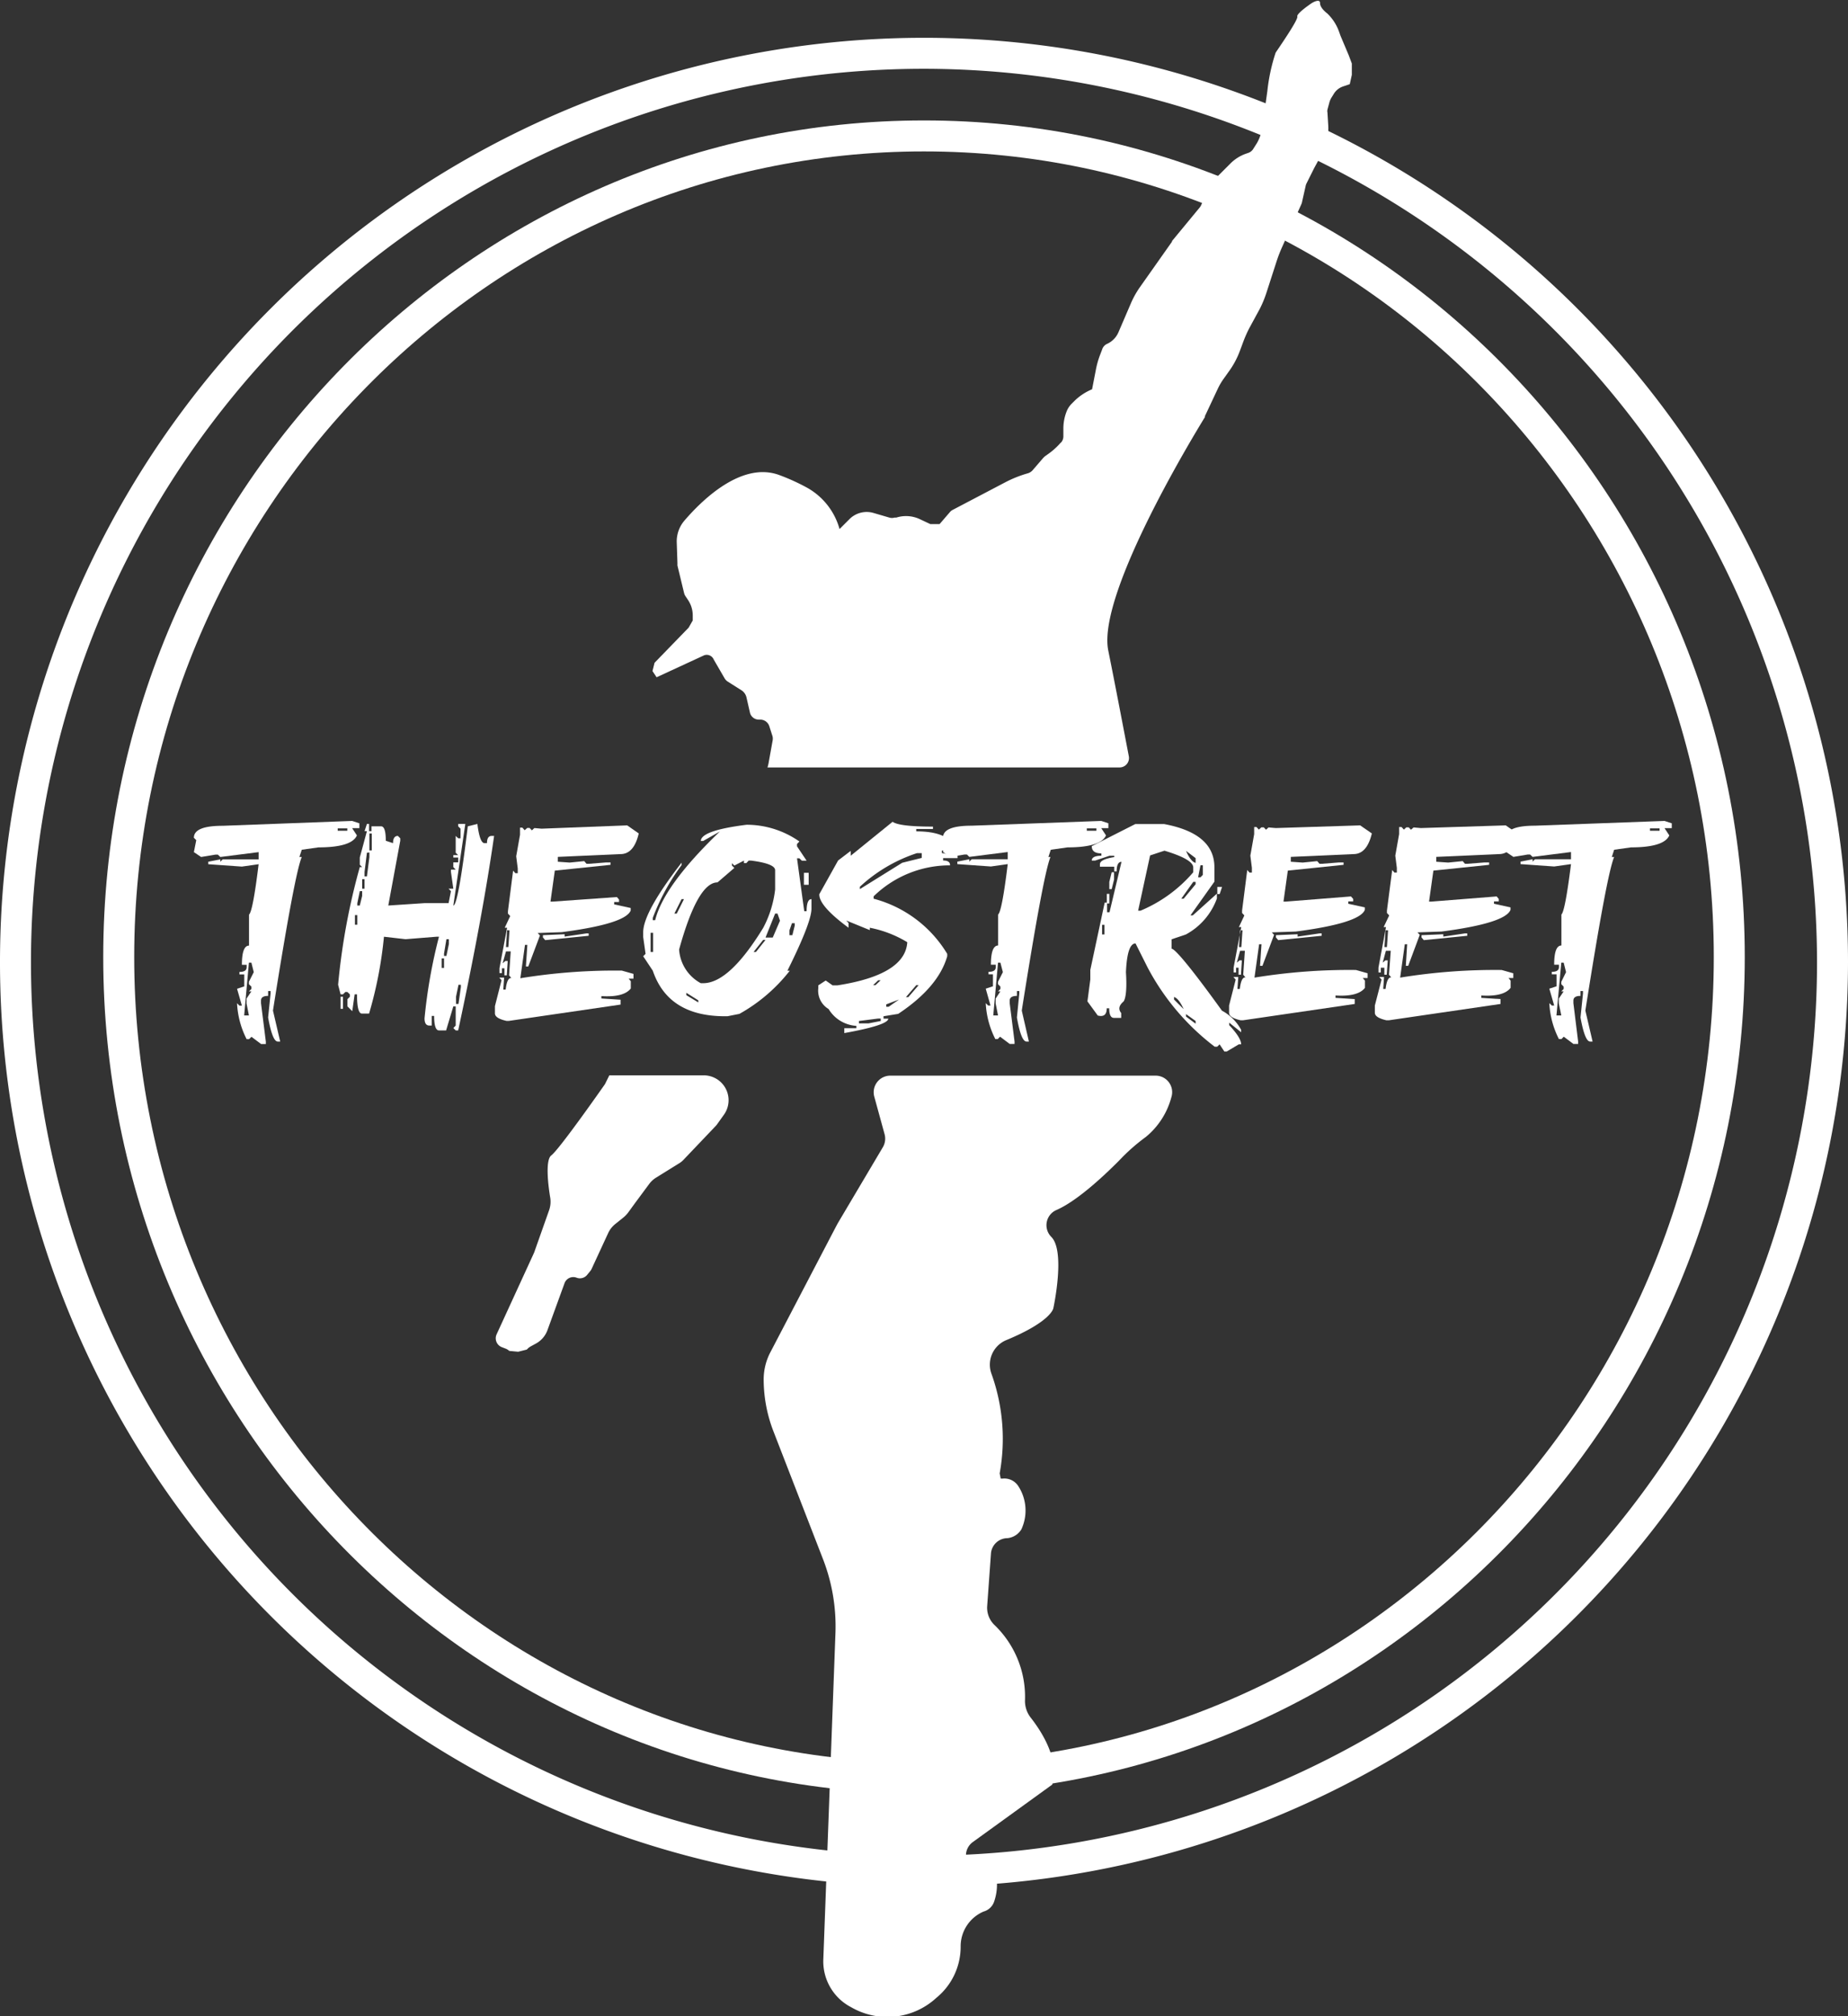 <svg id="Calque_1" data-name="Calque 1" xmlns="http://www.w3.org/2000/svg" viewBox="0 0 179 195.21"><rect x="0" y="0" width="179" height="195.21" fill="#333333" stroke="none"/><defs><style>.cls-1{fill:#fff;}.cls-2{fill:none;}.cls-3{isolation:isolate;}</style></defs><path class="cls-1" d="M141.75,226.81a89.5,89.5,0,1,1,89.5-89.5A89.6,89.6,0,0,1,141.75,226.81Zm0-176a86.5,86.5,0,1,0,86.5,86.5A86.6,86.6,0,0,0,141.75,50.81Z" transform="translate(-52.25 -44.15)"/><path class="cls-1" d="M141.75,217.81c-43.84,0-79.5-36.34-79.5-81s35.66-81,79.5-81,79.5,36.34,79.5,81S185.59,217.81,141.75,217.81Zm0-159c-42.18,0-76.5,35-76.5,78s34.32,78,76.5,78,76.5-35,76.5-78S183.93,58.81,141.75,58.81Z" transform="translate(-52.25 -44.15)"/><path class="cls-2" d="M182.75,51v-.7l-.3-.8-.8-1.9-.5-1.4-.8-.8s-.7-.5-.7-1-.8,0-.8,0-1.5,1-1.4,1.3-1.7,2.9-2.1,3.5a17.81,17.81,0,0,0-.8,3.7l-.6,4.3-1,1.6-1.4.5-2.5,2.5-1,2.3-2.8,3.4-3.6,5.2-1.9,4.4-1.1.5-.6,1.6-.5,2.6-1,.4-1.3,1.3-.5,1.2v1.5l-.8.9-1.1.8-1.3,1.5-1.4.4-6.3,3.3-1.1,1.3h-.9l-2.1-1-1.6.5-3.1-.9-2,1.9-.5-1.7s-.6-1.7-5.4-3.5-9.9,5.4-9.9,5.4l.1,3.3.7,2.9.8,1.2v1.3l-.4.7-3.3,3.4-.2.8.4.6,5.2-2.4,1.5,2.6,1.9,1.2.6,2.6h2.5l.6,1.8-.4,2.2s-.2,1.8-1.5,2-1.9,4.1-1.9,4.1l.2,2-.6,1.8s-2.7,9.1-3.9,8.9-3.4,2.8-3.4,2.8l-4.8,9.7s-4.4,6.3-5.2,6.9,0,4.7,0,4.7l-1.7,4.8-4,8.7,1.5.6,1,1,1-1.2,1.5-.8,2.3-6.3,1.5.6.8-1,1.9-4.1,1.5-1.2.8-1.1,1.7-2.3,2.9-1.8,3.3-3.5,4.6-6.5,4.6-3.9,2.7-3.5.8,1.4.4,3.2,1.5,4.1,1.9,6.7-4.8,8.1-7.1,13.6v4l7.1,18.3-1.5,37.8a8.65,8.65,0,0,0,8,2.8s2.8-.6,5.4-4.1v-4.4s2.8-.2,3.2-1.4c.9-3-.8-4.5-.8-4.5l-1.9.3.1-1.3,8.1-6,.1-.8c.4-3-2.7-6.5-2.7-6.5a9.61,9.61,0,0,0-3.6-8.9l.6-8.3a1.76,1.76,0,0,0,2.8-.3,4.6,4.6,0,0,0-.9-5l-1,.1-.1-.5a19.14,19.14,0,0,0-1.8-12c6.7-2.3,6.8-4,6.8-4s1.2-5.5-.2-6.9-.9-2.4-.9-2.4c2.9,0,9-7,9-7,5.5-2.1,4.8-18.5,3.5-20.6s-3.6-13.6-3.6-13.6-1.5-7.9-2.5-13.7,9.2-22.7,9.2-22.7l1.5-3.2,1.5-2.1,1-2.7,1.6-3.2,1.4-4.6,2.2-4.9.4-1.8.7-1.6,1-2.1.1-1.8-.1-1.8.3-1.1.7-1.1,1.2-.4Z" transform="translate(-52.25 -44.15)"/><g class="cls-3"><path class="cls-1" d="M86.36,123.63l.7.23v.47h-.7l.46.7c-.33.77-1.57,1.16-3.72,1.16l-1.62.23-.23.7h.23q-.7,1.65-2.79,14.87l.7,3h-.24c-.34,0-.65-.78-.93-2.33l.24-2.32v-.24h-.24v.47c-.46,0-.69.15-.69.46v.24L78,145v.23h-.46l-.93-.7-.24.23h-.23a8.55,8.55,0,0,1-.93-3.48l.23.23h.24l-.47-1.63.7-.23v-1.16h-.47v-.24c.47,0,.7-.15.7-.46v-.23h-.46q0-1.86.69-1.86v-3c.25-.22.56-1.85.93-4.88l-1.62.23-3.26-.23v-.24l1.17-.23v.23l.23-.23h3.48v-.7l-3.71.47-.24-.23h-.23l-1.39.23-.7-.47.23-1.16-.23-.23c0-.78.93-1.16,2.79-1.16Zm-10,13.72-.46,5.11h.46l-.23-1.16v-.47l.47-.7h-.24l.24-.23v-.23l-.24-.23v-.24l.47-.93-.23-.92Zm8.6-13v.23h.93v-.23Z" transform="translate(-52.25 -44.15)"/><path class="cls-1" d="M87.79,123.92H88v.7h.23v-.47h.93c.31,0,.46.47.46,1.4l.7.23c0-.47.16-.7.47-.7l.23.23v.24l-1.16,6.27,3.48-.23H95.7l.23-1.16-.23-.24h.46l-.23-1.62v-.23h.46l-.23-.24v-.46h.47v-.47h-.47v-.23h.47l-.24-.23v-1.63l.24.23h.23v-.93l-.23-.23v-.23h.69l-1.16,7.9c.31,0,.78-2.55,1.4-7.67l.93-.23q.23,1.86.69,1.86h.24c0-.47.15-.7.46-.7h.23q-1.15,8-3.48,18.83h-.24l-.23-.23.23-.24v-1.86h-.23l-.7,2.33h-.69c-.31,0-.47-.47-.47-1.4h-.23v.93h-.23c-.31,0-.47-.23-.47-.69a50.58,50.58,0,0,1,1.4-7.91h-.24l-3,.24-2.09-.24A39.58,39.58,0,0,1,88,142.28h-.7c-.31,0-.47-.62-.47-1.86h-.23l-.23,1.63-.47-.47v-.69l.24-.24v-.23l-.24-.23H85.7l-.23.23h-.23l-.24-.93a64,64,0,0,1,2.1-11.39h.23l-.23-.23v-.7l.69-2.55h-.23Zm-2.55,16.73h.23v1.17h-.23Zm1.39-7.9v.93h.23v-.93Zm.47-2.32-.24,1.16v.23h.24l.23-.93v-.46Zm.23-1.16v.92h.23v-.92Zm.46-2.56-.23,1.86V129h.23l.24-1.86v-.46Zm.24-1.86v1.63h.23v-1.63Zm7,12.09v.92h.23v-.92Zm.46-1.86-.23,1.39v.23h.23l.24-1.16v-.46Zm1.17,4.41-.24,1.16v.7h.24l.23-1.63v-.23Z" transform="translate(-52.25 -44.15)"/><path class="cls-1" d="M113,124.06l1.12.78c-.32,1.37-.92,2-1.77,2l-6.07.27,0,.47,1.15.08,1.41-.14.22.26h.23l1.64-.13.46,0v.23l-5.4.56-.42,3h.23L112,131l.21.24v.24l-.47,0v.23l1.6.35v.24c-.34.86-2.56,1.56-6.68,2.1l-2.33.08.22.24-1.13,3h-.23l.14-2.09-.23,0-.45,3.23a57,57,0,0,1,9.83-.74l1.13.32v.46l-.47,0,.21.25,0,.7c-.45.58-1.4.83-2.85.74v.23l1.86.12,0,.47-10.82,1.58h-.23c-.75-.17-1.12-.41-1.12-.73v0l0-.7.64-2.51-.22-.25.47,0-.08,1.16.23,0c.09-.78.27-1.15.55-1.12l-.22-.26.16-2.32-.46,0-.32,1.15.26-.22.23,0-.09,1.39-.23,0,0-.68h-.24l0,.46h-.24l0-.47.74-3.92h-.23l.53-1.13-.22-.24,0-.23.5-3.93.22.25h.23l0-.46-.15-1.18.37-2.08,0-.69.23,0,.22.25.25-.22.23,0,.22.23.24-.22.7.06Zm-11.63,10.15-.11,1.63.23,0,.11-1.62Zm7.67.31h.23l0,.23-4.21.42-.22-.26,0-.22,2.1-.09v.23Z" transform="translate(-52.25 -44.15)"/><path class="cls-1" d="M124.57,124a8.9,8.9,0,0,1,5.11,1.62l-.23.24v.23l.93,1.39h-.46l-.24-.23h-.23l.7,5.12h.23c0-.78.16-1.17.47-1.17v.93c0,.88-.78,2.89-2.33,6h.23a16.15,16.15,0,0,1-4.88,4.18l-1.16.23h-.23c-3.68,0-6-1.47-7-4.41l-.93-1.4.23-.23-.23-1.63v-.46q0-1.94,3.72-6.74v.23a21.16,21.16,0,0,0-2.79,5.11v.23h.23c.56-2.26,2.66-5.13,6.27-8.59l-1.62.92h-.23Q120.16,124.55,124.57,124Zm-9.3,10.46v1.86h.24v-1.86Zm3-3.26-.7,1.4h.23l.7-1.4Zm5.11-3.25-.23-.23v.23l.23.23-1.63,1.4c-1.28,0-2.52,2.16-3.72,6.5a4,4,0,0,0,2.1,3.26h.23q2.53,0,5.81-5.35a10.45,10.45,0,0,0,1.16-3.72V128.4c0-.42-.77-.73-2.32-.93h-.24l-.23.24h-.23v-.24Zm-4.65,12.32v.23l1.16.7V141Zm7.44-5.12-.93,1.17h.23l.93-1.17Zm1.16-2.55-.93,2.32h.7l.7-1.63-.24-.69Zm1.63.93-.24.69v.47H129l.23-.93v-.23Zm1.16-4.88h.46v1.16h-.46Z" transform="translate(-52.25 -44.15)"/><path class="cls-1" d="M138.71,123.71c.41.31,1.71.47,3.91.47l0,.23H141l0,.23c1.95,0,3.16.47,3.64,1.4l0,.46h-1.16v.24L145,127v.23h-1.4v.23c.46,0,.69.16.67.47a10.56,10.56,0,0,0-7.4,3v.23A11.84,11.84,0,0,1,144,136.5v.23q-.86,3-4.75,5.58l-1.42.23v.23h.46c0,.42-1.44.89-4.26,1.4l0-.47h1.17l0-.23a3.37,3.37,0,0,1-2.69-1.63,2.06,2.06,0,0,1-1-2c0-.09,0-.19,0-.29l.72-.47.67.47h.46c4.38-.68,6.64-2.08,6.77-4.18a11.07,11.07,0,0,0-3.63-1.4l0,.23-2.28-.93.22.24,0,.46c-1.93-1.42-2.87-2.51-2.83-3.25l1.82-3.26,1.22-.93,0,.47ZM135.45,143v.23h.93l1.18-.23v-.24h-.24Zm.09-13,0,.23,4.1-2.55,1.89-.47,0-.46h-.47A15,15,0,0,0,135.54,130Zm1.28,9.53h.23l.5-.47h-.24Zm1.27,1.86v.23h.24l1-.7Zm2.91-1.86-1,1.16h.23l1-1.16Z" transform="translate(-52.25 -44.15)"/><path class="cls-1" d="M158.92,123.63l.69.23v.47h-.69l.46.7c-.34.77-1.58,1.16-3.72,1.16l-1.63.23-.23.7H154q-.69,1.65-2.78,14.87l.69,3h-.23c-.35,0-.66-.78-.93-2.33l.23-2.32v-.24h-.23v.47c-.46,0-.7.15-.7.46v.24l.47,3.72v.23h-.47l-.93-.7-.23.23h-.23a8.55,8.55,0,0,1-.93-3.48l.23.23h.23l-.46-1.63.7-.23v-1.16H148v-.24c.47,0,.7-.15.7-.46v-.23h-.47c0-1.24.24-1.86.7-1.86v-3c.25-.22.56-1.85.93-4.88l-1.63.23-3.25-.23v-.24l1.16-.23v.23l.23-.23h3.49v-.7l-3.72.47-.23-.23h-.23l-1.4.23-.69-.47.23-1.16-.23-.23c0-.78.92-1.16,2.78-1.16Zm-10,13.72-.46,5.11h.46l-.23-1.16v-.47l.46-.7h-.23l.23-.23v-.23l-.23-.23v-.24l.47-.93-.24-.92Zm8.6-13v.23h.93v-.23Z" transform="translate(-52.25 -44.15)"/><path class="cls-1" d="M162.22,123.93H165c3.26.61,4.88,2,4.88,4.19v1.39l-2.32,3.26h.23l2.33-2.1v.47a6.45,6.45,0,0,1-3,3.48l-1.39.47V136c.34,0,2,2,4.88,6a4.53,4.53,0,0,1,1.86,1.86v.23l-1.16-.93v.24c.77.82,1.16,1.44,1.16,1.86h-.23l-1.16.69h-.24l-.46-.69-.23.23h-.24a23.29,23.29,0,0,1-6.5-7.67l-1.17-2.33q-.81,0-.93,2.79c.1,1.55,0,2.5-.23,2.83-.45.38-.53.75-.23,1.12v.47h-.7c-.31,0-.46-.31-.46-.93h-.24c0,.62-.29.85-.87.7l-1-1.37.28-2.12v-.93l1.39-6.51h.23v.93h.24l1.16-4.88c-.31,0-.47.31-.47.93h-.23v-.46h-1.39v-.24c0-.31.46-.54,1.39-.69V127h-.46l-1.4.47H158c0-.31.31-.47.93-.47v-.23c-.62,0-.93-.23-.93-.7ZM159,133.69v.93h.23v-.93Zm.46-3h.24v.93h-.24Zm.47-2.09h.23v.7l-.23.93h-.23v-.7Zm2.56,3.72h.23a13.65,13.65,0,0,0,5.11-3.72v-.46c0-.53-.93-1.07-2.79-1.63l-1.39.46Zm3.48,8.37v.23l.93.93C166.57,141.13,166.26,140.74,165.94,140.67Zm1.86-11.16-1.16,1.63h.23l1.16-1.4v-.23Zm-.7-3c.31.7.62,1.09.93,1.16v-.46Zm0,15.8v.24l.93.69V143Zm1.4-14.41-.23,1.17h.23l.23-.24v-.93Zm1.63,2.1h.46l-.23.69h-.23Z" transform="translate(-52.25 -44.15)"/><path class="cls-1" d="M184,124.06l1.13.78c-.33,1.37-.93,2-1.78,2l-6.07.27,0,.47,1.15.08,1.41-.14.22.26h.23l1.64-.13.46,0v.23l-5.4.56-.42,3h.23l6.31-.5.21.24v.24l-.47,0v.23l1.6.35v.24c-.34.86-2.56,1.56-6.68,2.1l-2.33.08.22.24-1.13,3h-.23l.14-2.09-.23,0-.45,3.23a57,57,0,0,1,9.83-.74l1.13.32v.46l-.47,0,.21.25,0,.7c-.45.58-1.4.83-2.85.74v.23l1.86.12,0,.47-10.82,1.58h-.23c-.75-.17-1.12-.41-1.12-.73v0l0-.7.64-2.51-.22-.25.47,0-.08,1.16.23,0c.09-.78.27-1.15.55-1.12l-.22-.26.16-2.32-.46,0-.32,1.15.26-.22.23,0-.09,1.39-.23,0,0-.68h-.24l0,.46h-.24l0-.47.74-3.92h-.23l.53-1.13-.22-.24,0-.23.5-3.93.22.25h.23l0-.46-.15-1.18.37-2.08,0-.69.23,0,.22.25.25-.22.23,0,.22.23.24-.22.7.06Zm-11.63,10.15-.11,1.63.23,0,.11-1.62Zm7.67.31h.23l0,.23-4.21.42-.22-.26,0-.22,2.1-.09v.23Z" transform="translate(-52.25 -44.15)"/><path class="cls-1" d="M198.1,124.06l1.12.78c-.33,1.37-.92,2-1.78,2l-6.07.27,0,.47,1.15.08,1.41-.14.22.26h.23l1.64-.13.47,0,0,.23-5.4.56-.42,3h.23l6.32-.5.2.24v.24l-.46,0v.23l1.6.35,0,.24q-.51,1.29-6.67,2.1l-2.34.08.22.24-1.12,3h-.23l.13-2.09-.23,0-.45,3.23a57.1,57.1,0,0,1,9.83-.74l1.13.32v.46l-.46,0,.2.25,0,.7c-.45.58-1.39.83-2.84.74l0,.23,1.86.12,0,.47-10.81,1.58h-.24c-.74-.17-1.12-.41-1.12-.73v0l0-.7.65-2.51-.22-.25.46,0-.08,1.16.23,0c.09-.78.28-1.15.55-1.12l-.22-.26.17-2.32-.47,0-.31,1.15.26-.22.23,0-.1,1.39-.23,0,0-.68H186l0,.46h-.23l0-.47.73-3.92h-.23l.54-1.13-.22-.24v-.23l.51-3.93.22.25h.23l0-.46-.15-1.18.37-2.08,0-.69.24,0,.22.25.24-.22.23,0,.22.23.25-.22.7.06Zm-11.64,10.15-.11,1.63.24,0,.11-1.62Zm7.67.31h.24l0,.23-4.21.42-.22-.26v-.22l2.11-.09,0,.23Z" transform="translate(-52.25 -44.15)"/><path class="cls-1" d="M213.48,123.63l.7.23v.47h-.7l.46.7c-.33.77-1.57,1.16-3.71,1.16l-1.63.23-.23.7h.23q-.71,1.65-2.79,14.87l.7,3h-.24c-.34,0-.65-.78-.93-2.33l.24-2.32v-.24h-.24v.47c-.46,0-.69.15-.69.46v.24l.46,3.72v.23h-.46l-.93-.7-.23.23h-.24a8.55,8.55,0,0,1-.93-3.48l.24.23h.23l-.47-1.63.7-.23v-1.16h-.46v-.24c.46,0,.69-.15.69-.46v-.23h-.46c0-1.24.23-1.86.7-1.86v-3c.24-.22.55-1.85.93-4.88l-1.63.23-3.26-.23v-.24l1.17-.23v.23l.23-.23h3.49v-.7l-3.72.47-.24-.23h-.23l-1.39.23-.7-.47.23-1.16-.23-.23c0-.78.93-1.16,2.79-1.16Zm-10,13.72-.47,5.11h.47l-.24-1.16v-.47l.47-.7h-.23l.23-.23v-.23l-.23-.23v-.24l.46-.93-.23-.92Zm8.59-13v.23H213v-.23Z" transform="translate(-52.25 -44.15)"/></g><path class="cls-1" d="M121.38,108l1.06,1.83a1,1,0,0,0,.3.31l1.33.84a1.12,1.12,0,0,1,.48.67l.34,1.49a.88.88,0,0,0,.86.68h.14a.92.92,0,0,1,.87.62l.32,1a1,1,0,0,1,0,.45l-.36,2a3.57,3.57,0,0,1-.13.56h34.1a.91.91,0,0,0,.9-1.08c-.54-2.81-1.32-6.92-2-10.28-1.07-5.63,8.81-21.64,9.37-22.56a.26.26,0,0,0,0-.09l1.26-2.68a6.09,6.09,0,0,1,.52-.89l.52-.73a8.31,8.31,0,0,0,1.08-2l.35-.94a11.68,11.68,0,0,1,.58-1.3l1-1.84a10.47,10.47,0,0,0,.63-1.51l1-3.09a13.46,13.46,0,0,1,.55-1.42l1.85-4.12a.64.64,0,0,0,.06-.18l.36-1.6a.86.86,0,0,1,.07-.21l.75-1.5,1-1.84a.86.86,0,0,0,.11-.33L180.9,57a5.3,5.3,0,0,0,0-.8l-.07-1.15a.7.7,0,0,1,0-.29l.18-.67a1.86,1.86,0,0,1,.24-.54l.21-.34a1.68,1.68,0,0,1,.91-.7l.62-.21.2-.9v-1.1l-.3-.8-.79-1.87s0,0,0,0l-.15-.42a4.57,4.57,0,0,0-1.06-1.68l-.08-.08s-.7-.5-.7-1-.8,0-.8,0-1.5,1-1.4,1.3-1.7,2.9-2.1,3.5a17.81,17.81,0,0,0-.8,3.7l-.48,3.42A4.2,4.2,0,0,1,174,58l-.36.57a.92.92,0,0,1-.47.38l-.26.09a4,4,0,0,0-1.47.93l-1.24,1.24a4.59,4.59,0,0,0-1,1.45L168.6,64a1,1,0,0,1-.13.22l-2.7,3.27,0,.06L162.63,72a8.78,8.78,0,0,0-.82,1.47l-1.23,2.86a2.18,2.18,0,0,1-1.09,1.11h0A.88.88,0,0,0,159,78l-.2.52a8.45,8.45,0,0,0-.41,1.47l-.36,1.85h0A5.34,5.34,0,0,0,156.29,83l-.25.25a2.19,2.19,0,0,0-.45.67h0a4.53,4.53,0,0,0-.34,1.71v.77a.9.9,0,0,1-.23.6L155,87a6.89,6.89,0,0,1-1.16,1.06l-.38.27-.15.14-1.05,1.22a1,1,0,0,1-.44.28h0a11.49,11.49,0,0,0-2.19.87l-5.09,2.67a.85.85,0,0,0-.28.22l-1,1.16h-.9l-1-.47a3.13,3.13,0,0,0-2.29-.16l-.16,0a.92.92,0,0,1-.52,0l-1.54-.45a2.36,2.36,0,0,0-2.28.56l-1,1h0a6.6,6.6,0,0,0-3.14-4,20.22,20.22,0,0,0-2.76-1.25c-3.68-1.3-7.54,2.58-9.14,4.45a3.09,3.09,0,0,0-.73,2.07l.07,2.09a1.1,1.1,0,0,0,0,.18l.64,2.65a1,1,0,0,0,.13.3l.26.39a2.68,2.68,0,0,1,.45,1.47v.5l-.4.7-3.3,3.4-.2.8.4.6,4.59-2.12A.73.73,0,0,1,121.38,108Z" transform="translate(-52.25 -44.15)"/><path class="cls-1" d="M136.93,150.31l1,3.64a1.63,1.63,0,0,1-.16,1.26l-4.3,7.25c-.1.17-.19.34-.28.51l-6.32,12.1a5.66,5.66,0,0,0-.65,2.64h0a14,14,0,0,0,.94,5l4.8,12.37a18,18,0,0,1,1.21,7.26L132,233.8a5,5,0,0,0,2.71,4.69,7,7,0,0,0,8.24-.92,6.39,6.39,0,0,0,2.35-5h0a3.66,3.66,0,0,1,2.22-3.35,1.5,1.5,0,0,0,1-.9,5,5,0,0,0,.23-2.53,2.09,2.09,0,0,0-2.38-1.65l-.55.08,0-.56a1.6,1.6,0,0,1,.66-1.17l7.7-5.57.1-.8c.29-2.15-1.28-4.51-2.19-5.67a2.63,2.63,0,0,1-.56-1.64,9.63,9.63,0,0,0-2.94-7.32,2.32,2.32,0,0,1-.72-1.86l.37-5.12a1.61,1.61,0,0,1,1.59-1.44,1.8,1.8,0,0,0,1.35-.85,4.33,4.33,0,0,0-.29-4.18,1.6,1.6,0,0,0-1.5-.74l-.21,0-.1-.5a18.64,18.64,0,0,0-.8-9.66,2.57,2.57,0,0,1,1.43-3.24c4.42-1.83,4.57-3.1,4.57-3.1s1.2-5.5-.2-6.9l0,0a1.6,1.6,0,0,1,.52-2.61c1.94-.86,4.41-3.13,6.05-4.78a18.63,18.63,0,0,1,2.58-2.28,7.43,7.43,0,0,0,2.48-3.85,1.6,1.6,0,0,0-1.53-2.09H138.47A1.61,1.61,0,0,0,136.93,150.31Z" transform="translate(-52.25 -44.15)"/><path class="cls-1" d="M111.27,148.26l-.42.85s-4.4,6.3-5.2,6.9c-.61.46-.29,3-.1,4.12a2.49,2.49,0,0,1-.11,1.18l-1.45,4.1-.09.2-3.55,7.73a.92.92,0,0,0,.49,1.23l.44.17a1.21,1.21,0,0,1,.3.2l.86.08.84-.21a1.38,1.38,0,0,1,.4-.32l.46-.25a2.43,2.43,0,0,0,1.13-1.29l1.66-4.56a.9.9,0,0,1,1.19-.53h0a.9.9,0,0,0,1-.28l.31-.38a.76.76,0,0,0,.12-.19l1.61-3.48a2.42,2.42,0,0,1,.68-.87l.81-.65a2.75,2.75,0,0,0,.44-.46l.61-.84,1.43-1.93a2.4,2.4,0,0,1,.66-.61l2.24-1.39a2,2,0,0,0,.48-.4l3-3.15a1.88,1.88,0,0,0,.22-.26l.65-.91a2.41,2.41,0,0,0-2-3.8Z" transform="translate(-52.25 -44.15)"/></svg>